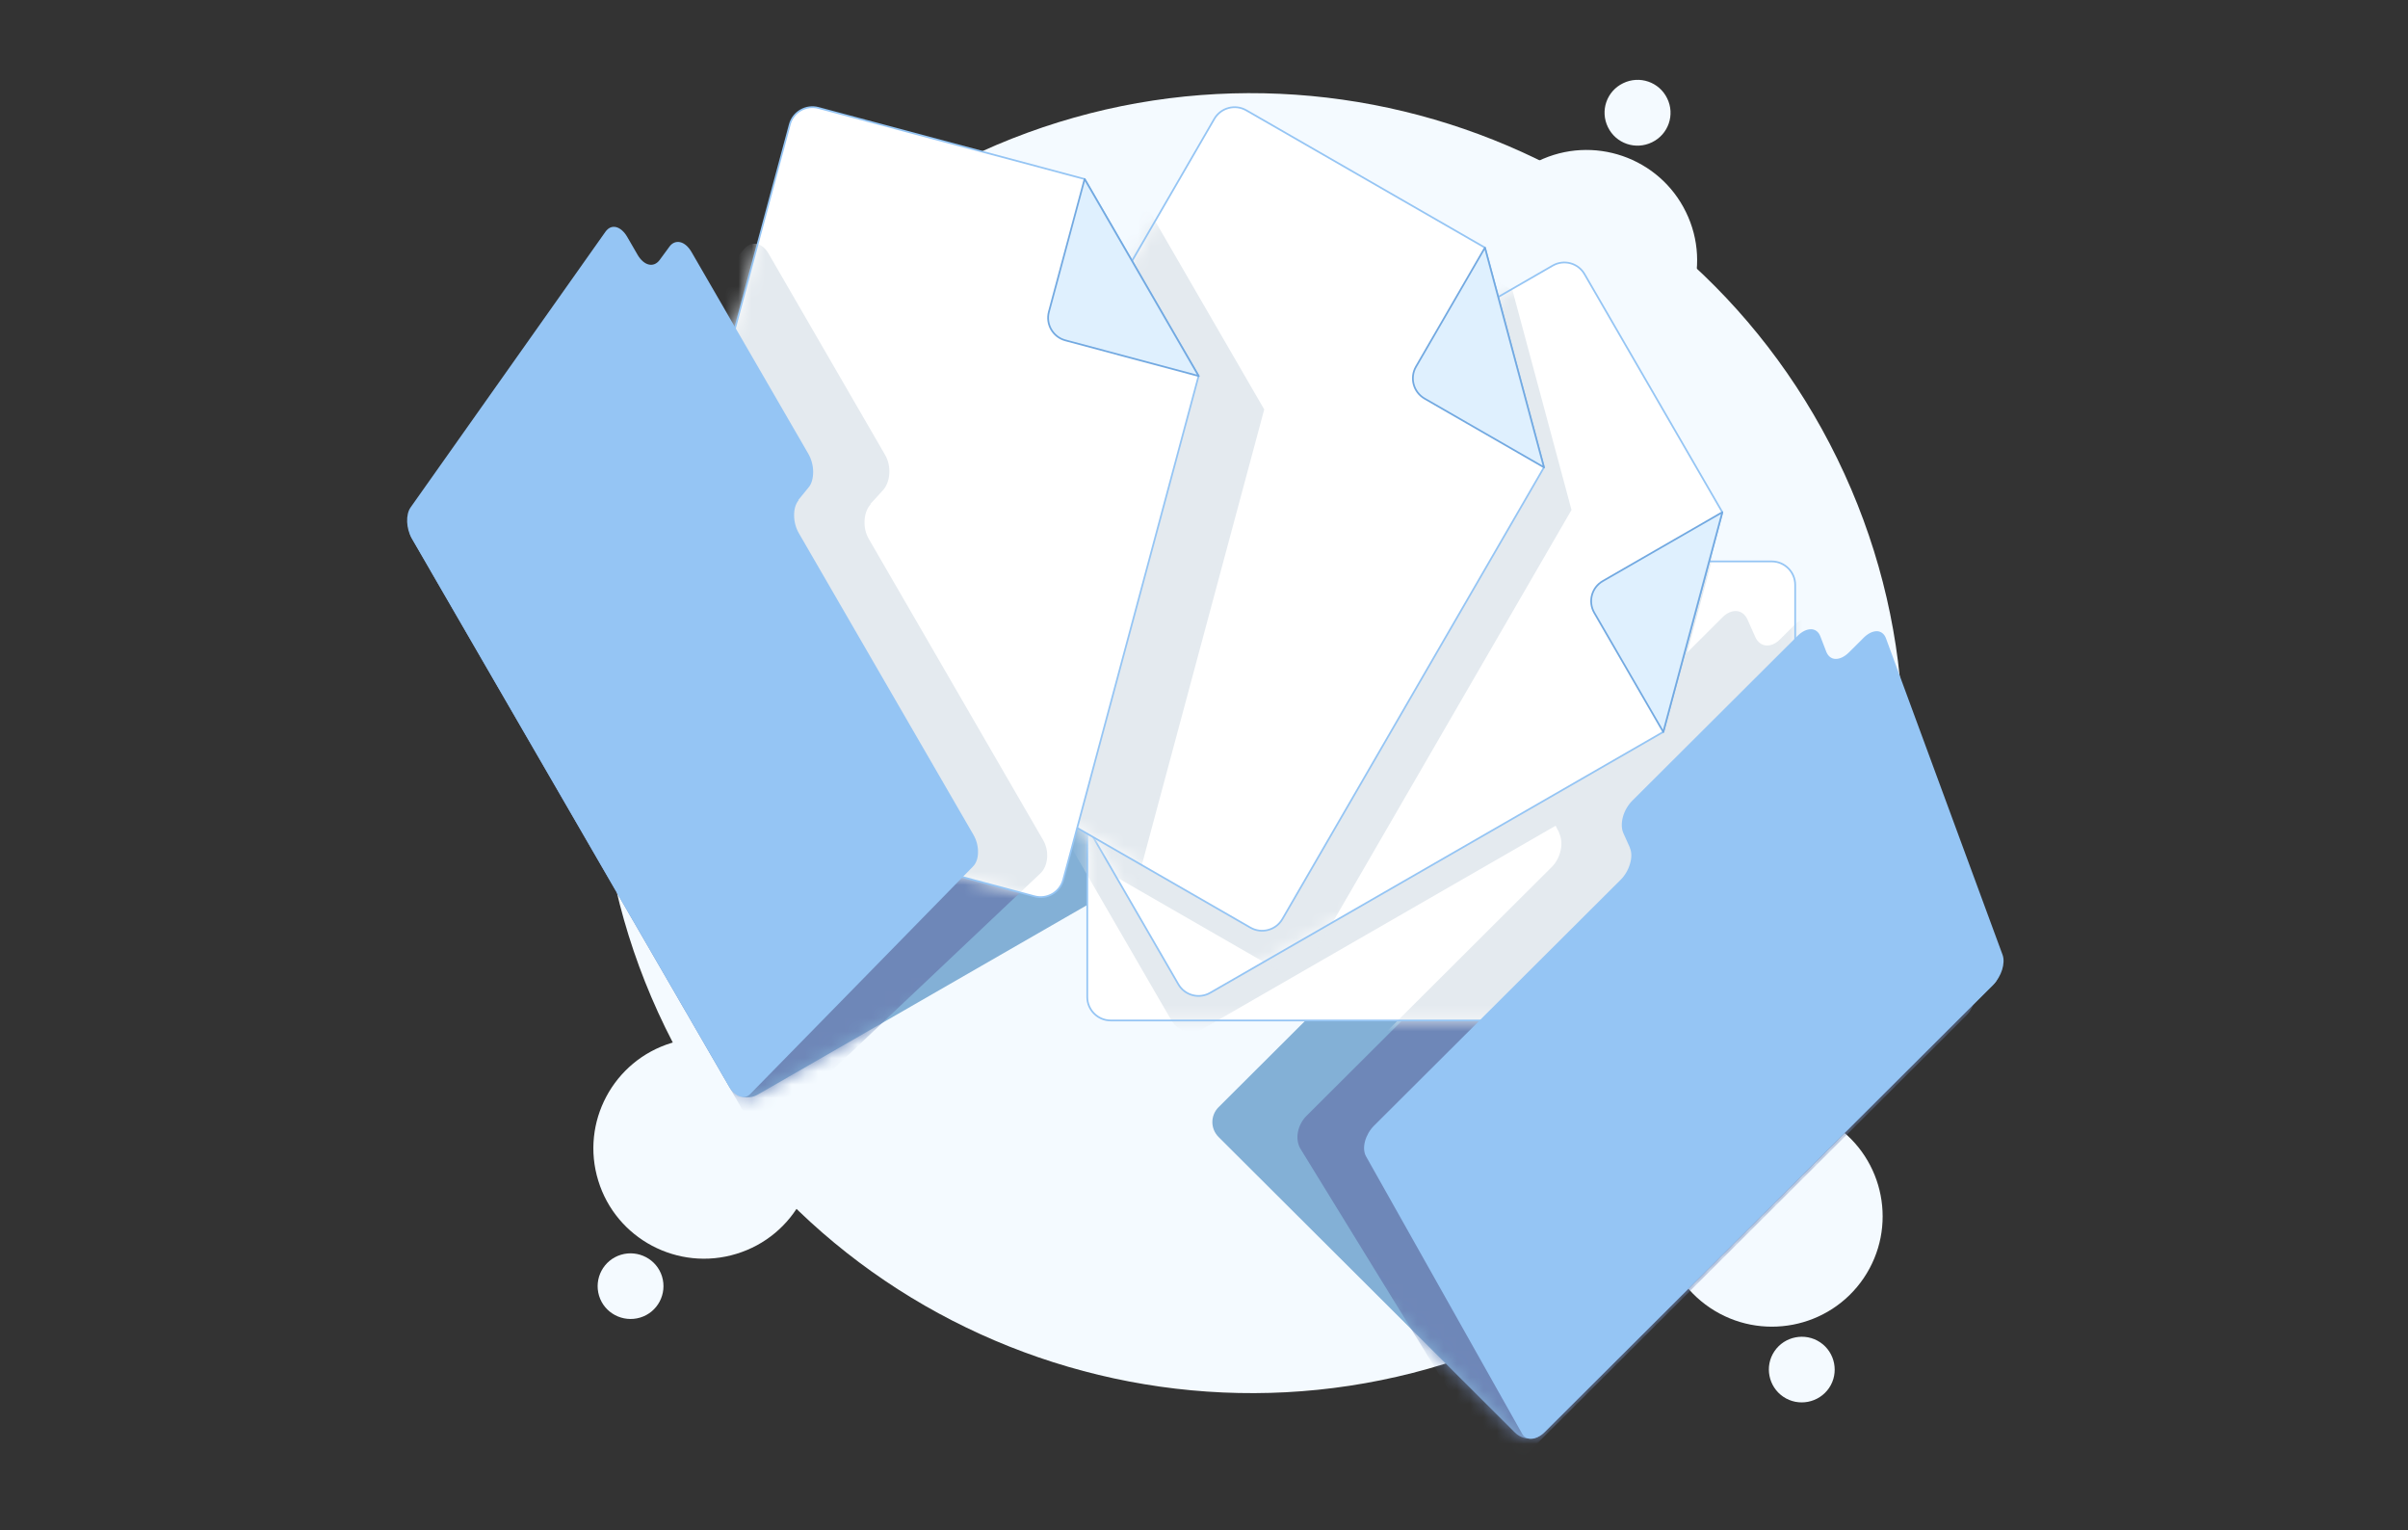<svg width="181" height="115" viewBox="0 0 181 115" fill="none" xmlns="http://www.w3.org/2000/svg">
<rect x="0" y="0" width="181" height="115" fill="#333333" stroke="none"/>
<path fill-rule="evenodd" clip-rule="evenodd" d="M137.851 84.524C141.654 87.086 142.657 92.242 140.087 96.043C137.517 99.835 132.345 100.834 128.532 98.272C124.729 95.71 123.726 90.554 126.296 86.753C128.866 82.962 134.038 81.962 137.851 84.524Z" fill="#F4FAFF"/>
<path fill-rule="evenodd" clip-rule="evenodd" d="M136.817 100.869C137.945 101.629 138.248 103.171 137.486 104.296C136.723 105.421 135.177 105.723 134.048 104.962C132.92 104.202 132.617 102.66 133.38 101.536C134.142 100.411 135.689 100.109 136.817 100.869Z" fill="#F4FAFF"/>
<path fill-rule="evenodd" clip-rule="evenodd" d="M60.869 83.866C62.217 88.24 59.741 92.885 55.353 94.219C50.965 95.562 46.305 93.094 44.968 88.719C43.62 84.345 46.096 79.7 50.484 78.366C54.872 77.023 59.532 79.491 60.869 83.866Z" fill="#F4FAFF"/>
<path fill-rule="evenodd" clip-rule="evenodd" d="M49.763 95.924C50.16 97.226 49.429 98.612 48.123 99.007C46.817 99.403 45.427 98.674 45.03 97.372C44.633 96.07 45.365 94.685 46.671 94.289C47.977 93.894 49.366 94.623 49.763 95.924Z" fill="#F4FAFF"/>
<path fill-rule="evenodd" clip-rule="evenodd" d="M122.89 27.013C127.017 25.013 128.741 20.045 126.724 15.931C124.718 11.817 119.735 10.098 115.608 12.109C111.481 14.108 109.757 19.076 111.773 23.191C113.779 27.305 118.763 29.023 122.89 27.013Z" fill="#F4FAFF"/>
<path fill-rule="evenodd" clip-rule="evenodd" d="M124.175 10.691C125.408 10.097 125.92 8.618 125.314 7.389C124.718 6.16 123.235 5.65 122.002 6.254C120.769 6.848 120.257 8.327 120.863 9.556C121.459 10.785 122.942 11.295 124.175 10.691Z" fill="#F4FAFF"/>
<path fill-rule="evenodd" clip-rule="evenodd" d="M138.102 34.471C149.939 58.708 139.805 87.965 115.493 99.755C91.18 111.555 61.832 101.452 50.005 77.216C38.168 52.979 48.302 23.722 72.615 11.932C96.927 0.132 126.275 10.235 138.102 34.471Z" fill="#F4FAFF"/>
<path fill-rule="evenodd" clip-rule="evenodd" d="M108.597 64.02C108.89 64.311 109.057 64.718 109.057 65.134C109.057 65.551 108.89 65.947 108.597 66.249C105.202 69.634 94.994 79.809 91.588 83.205C91.296 83.496 91.128 83.903 91.128 84.319C91.128 84.736 91.296 85.132 91.588 85.434C95.673 89.506 109.778 103.567 113.863 107.639C114.48 108.254 115.472 108.254 116.088 107.639C121.438 102.307 144.475 79.341 149.825 74.008C150.441 73.394 150.441 72.404 149.825 71.79C145.74 67.717 131.635 53.656 127.55 49.584C127.257 49.292 126.85 49.126 126.432 49.126C126.014 49.126 125.617 49.292 125.314 49.584C124.98 49.917 124.624 50.271 124.29 50.605C123.998 50.896 123.59 51.063 123.172 51.063C122.754 51.063 122.357 50.896 122.054 50.605C121.72 50.271 121.354 49.907 121.02 49.574C120.727 49.282 120.32 49.115 119.902 49.115C119.484 49.115 119.087 49.282 118.784 49.574C116.245 52.105 110.07 58.26 107.532 60.791C107.239 61.083 107.072 61.489 107.072 61.905C107.072 62.322 107.239 62.718 107.532 63.02C107.866 63.353 108.232 63.718 108.566 64.051L108.597 64.02Z" fill="#83B0D6"/>
<mask id="mask0_2497_2407" style="mask-type:luminance" maskUnits="userSpaceOnUse" x="91" y="49" width="60" height="60">
<path d="M108.597 64.02C108.89 64.311 109.057 64.718 109.057 65.134C109.057 65.551 108.89 65.947 108.597 66.249C105.202 69.634 94.994 79.809 91.588 83.205C91.296 83.496 91.128 83.903 91.128 84.319C91.128 84.736 91.296 85.132 91.588 85.434C95.673 89.506 109.778 103.567 113.863 107.639C114.48 108.254 115.472 108.254 116.088 107.639C121.438 102.307 144.475 79.341 149.825 74.008C150.441 73.394 150.441 72.404 149.825 71.79C145.74 67.717 131.635 53.656 127.55 49.584C127.257 49.292 126.85 49.126 126.432 49.126C126.014 49.126 125.617 49.292 125.314 49.584C124.98 49.917 124.624 50.271 124.29 50.605C123.998 50.896 123.59 51.063 123.172 51.063C122.754 51.063 122.357 50.896 122.054 50.605C121.72 50.271 121.354 49.907 121.02 49.574C120.727 49.282 120.32 49.115 119.902 49.115C119.484 49.115 119.087 49.282 118.784 49.574C116.245 52.105 110.07 58.26 107.532 60.791C107.239 61.083 107.072 61.489 107.072 61.905C107.072 62.322 107.239 62.718 107.532 63.02C107.866 63.353 108.232 63.718 108.566 64.051L108.597 64.02Z" fill="white"/>
</mask>
<g mask="url(#mask0_2497_2407)">
<path fill-rule="evenodd" clip-rule="evenodd" d="M117.273 62.821C117.451 63.175 117.503 63.644 117.399 64.123C117.294 64.602 117.064 65.05 116.74 65.373C110.555 71.539 104.37 77.704 98.195 83.86C97.871 84.183 97.642 84.62 97.558 85.079C97.474 85.537 97.547 85.985 97.746 86.318C102.583 94.192 107.431 102.066 112.269 109.94C112.645 110.555 113.449 110.565 114.066 109.94C125.308 98.733 136.56 87.516 147.802 76.309C148.418 75.694 148.669 74.632 148.366 73.945C144.511 65.091 140.656 56.228 136.8 47.375C136.633 47 136.351 46.771 136.017 46.739C135.672 46.708 135.306 46.864 134.982 47.187C134.617 47.552 134.241 47.927 133.875 48.291C133.551 48.614 133.175 48.77 132.83 48.739C132.485 48.708 132.193 48.479 132.026 48.104C131.827 47.666 131.629 47.229 131.441 46.792C131.273 46.417 130.981 46.188 130.636 46.156C130.291 46.125 129.905 46.281 129.581 46.604C125.443 50.729 121.306 54.853 117.169 58.978C116.845 59.3 116.605 59.759 116.5 60.238C116.396 60.727 116.448 61.196 116.636 61.55C116.855 61.967 117.064 62.383 117.284 62.8L117.273 62.821Z" fill="#6E87B8"/>
</g>
<path fill-rule="evenodd" clip-rule="evenodd" d="M73.377 41.49C73.011 41.698 72.75 42.042 72.646 42.448C72.541 42.854 72.594 43.281 72.803 43.635C75.206 47.781 82.425 60.248 84.828 64.404C85.037 64.768 85.089 65.195 84.985 65.591C84.88 65.997 84.609 66.341 84.254 66.549C79.259 69.424 61.978 79.371 56.974 82.245C56.222 82.683 55.261 82.422 54.822 81.672C51.039 75.142 34.751 47.02 30.969 40.48C30.53 39.73 30.791 38.771 31.544 38.334C36.538 35.459 53.819 25.513 58.823 22.638C59.189 22.43 59.617 22.378 60.014 22.482C60.422 22.586 60.767 22.857 60.975 23.211C61.205 23.617 61.467 24.055 61.696 24.45C61.905 24.815 62.25 25.075 62.658 25.179C63.065 25.284 63.493 25.231 63.849 25.023C64.256 24.784 64.705 24.523 65.123 24.294C65.489 24.086 65.917 24.034 66.314 24.138C66.722 24.242 67.067 24.513 67.276 24.867C69.073 27.96 73.44 35.511 75.227 38.605C75.435 38.969 75.488 39.396 75.383 39.792C75.279 40.198 75.007 40.542 74.652 40.75C74.244 40.99 73.795 41.25 73.377 41.479V41.49Z" fill="#83B0D6"/>
<mask id="mask1_2497_2407" style="mask-type:luminance" maskUnits="userSpaceOnUse" x="30" y="22" width="56" height="61">
<path d="M73.377 41.49C73.011 41.698 72.75 42.042 72.646 42.448C72.541 42.854 72.594 43.281 72.803 43.635C75.206 47.781 82.425 60.248 84.828 64.404C85.037 64.768 85.089 65.195 84.985 65.591C84.88 65.997 84.609 66.341 84.254 66.549C79.259 69.424 61.978 79.371 56.974 82.245C56.222 82.683 55.261 82.422 54.822 81.672C51.039 75.142 34.751 47.02 30.969 40.48C30.53 39.73 30.791 38.771 31.544 38.334C36.538 35.459 53.819 25.513 58.823 22.638C59.189 22.43 59.617 22.378 60.014 22.482C60.422 22.586 60.767 22.857 60.975 23.211C61.205 23.617 61.467 24.055 61.696 24.45C61.905 24.815 62.25 25.075 62.658 25.179C63.065 25.284 63.493 25.231 63.849 25.023C64.256 24.784 64.705 24.523 65.123 24.294C65.489 24.086 65.917 24.034 66.314 24.138C66.722 24.242 67.067 24.513 67.276 24.867C69.073 27.96 73.44 35.511 75.227 38.605C75.435 38.969 75.488 39.396 75.383 39.792C75.279 40.198 75.007 40.542 74.652 40.75C74.244 40.99 73.795 41.25 73.377 41.479V41.49Z" fill="white"/>
</mask>
<g mask="url(#mask1_2497_2407)">
<path fill-rule="evenodd" clip-rule="evenodd" d="M65.447 37.887C65.176 38.179 65.008 38.627 64.987 39.116C64.956 39.606 65.071 40.095 65.301 40.491C69.668 48.042 74.046 55.593 78.413 63.134C78.643 63.53 78.747 64.009 78.706 64.478C78.664 64.947 78.486 65.363 78.204 65.624C71.486 71.977 64.758 78.341 58.04 84.694C57.517 85.194 56.734 84.986 56.295 84.236C48.344 70.508 40.393 56.781 32.442 43.043C32.004 42.293 32.035 41.2 32.505 40.606C38.523 33.044 44.551 25.483 50.569 17.921C50.82 17.598 51.154 17.452 51.499 17.505C51.834 17.556 52.157 17.806 52.387 18.202C52.648 18.65 52.91 19.108 53.171 19.556C53.401 19.952 53.725 20.202 54.059 20.254C54.404 20.306 54.738 20.171 54.999 19.848C55.302 19.473 55.605 19.108 55.908 18.733C56.169 18.411 56.514 18.265 56.859 18.327C57.204 18.379 57.528 18.64 57.758 19.035C60.683 24.087 63.608 29.139 66.534 34.19C66.764 34.586 66.879 35.086 66.847 35.586C66.816 36.075 66.649 36.523 66.377 36.825C66.064 37.169 65.75 37.523 65.426 37.867L65.447 37.887Z" fill="#6E87B8"/>
</g>
<path fill-rule="evenodd" clip-rule="evenodd" d="M122.806 76.683H83.491C82.519 76.683 81.725 75.892 81.725 74.923V43.948C81.725 42.979 82.519 42.188 83.491 42.188H133.171C134.142 42.188 134.936 42.979 134.936 43.948V64.591L122.806 76.683Z" fill="white"/>
<mask id="mask2_2497_2407" style="mask-type:luminance" maskUnits="userSpaceOnUse" x="81" y="42" width="54" height="35">
<path d="M122.806 76.683H83.491C82.519 76.683 81.725 75.892 81.725 74.923V43.948C81.725 42.979 82.519 42.188 83.491 42.188H133.171C134.142 42.188 134.936 42.979 134.936 43.948V64.591L122.806 76.683Z" fill="white"/>
</mask>
<g mask="url(#mask2_2497_2407)">
<path fill-rule="evenodd" clip-rule="evenodd" d="M124.488 57.697L90.439 77.299C89.592 77.788 88.516 77.497 88.036 76.653L72.5 49.823C72.009 48.979 72.301 47.906 73.147 47.427L116.172 22.66C117.018 22.17 118.094 22.462 118.575 23.305L128.929 41.188L124.488 57.707V57.697Z" fill="#E4EAEF"/>
<path fill-rule="evenodd" clip-rule="evenodd" d="M117.186 62.585C117.363 62.939 117.415 63.407 117.311 63.886C117.206 64.366 116.977 64.813 116.653 65.136C110.468 71.302 104.282 77.468 98.108 83.624C97.784 83.947 97.554 84.384 97.47 84.842C97.387 85.3 97.46 85.748 97.658 86.082C102.496 93.956 107.344 101.83 112.181 109.704C112.557 110.318 113.362 110.329 113.978 109.704C125.22 98.497 136.472 87.279 147.714 76.073C148.331 75.458 148.582 74.396 148.279 73.708C144.423 64.855 140.568 55.992 136.713 47.139C136.546 46.764 136.263 46.534 135.929 46.503C135.584 46.472 135.219 46.628 134.895 46.951C134.529 47.316 134.153 47.691 133.787 48.055C133.463 48.378 133.087 48.534 132.742 48.503C132.398 48.472 132.105 48.243 131.938 47.868C131.739 47.43 131.541 46.993 131.353 46.555C131.186 46.18 130.893 45.951 130.548 45.92C130.204 45.889 129.817 46.045 129.493 46.368C125.356 50.492 121.218 54.617 117.081 58.741C116.757 59.064 116.517 59.522 116.412 60.002C116.308 60.491 116.36 60.96 116.548 61.314C116.768 61.73 116.977 62.147 117.196 62.564L117.186 62.585Z" fill="#E4EAEF"/>
</g>
<path d="M122.806 76.683H83.491C82.519 76.683 81.725 75.892 81.725 74.923V43.948C81.725 42.979 82.519 42.188 83.491 42.188H133.171C134.142 42.188 134.936 42.979 134.936 43.948V64.591L122.806 76.683Z" stroke="#95C5F4" stroke-width="0.13" stroke-linecap="round" stroke-linejoin="round"/>
<path fill-rule="evenodd" clip-rule="evenodd" d="M122.806 76.684V66.352C122.806 65.383 123.6 64.592 124.572 64.592H134.936L122.806 76.684Z" fill="#DFF0FE" stroke="#72A9E1" stroke-width="0.13" stroke-linecap="round" stroke-linejoin="round"/>
<path fill-rule="evenodd" clip-rule="evenodd" d="M125.021 55L90.971 74.601C90.125 75.091 89.049 74.799 88.568 73.956L73.032 47.126C72.541 46.282 72.834 45.209 73.68 44.73L116.705 19.962C117.551 19.473 118.627 19.764 119.108 20.608L129.462 38.491L125.021 55.01V55Z" fill="white"/>
<mask id="mask3_2497_2407" style="mask-type:luminance" maskUnits="userSpaceOnUse" x="72" y="19" width="58" height="56">
<path d="M125.021 55L90.971 74.601C90.125 75.091 89.049 74.799 88.568 73.956L73.032 47.126C72.541 46.282 72.834 45.209 73.68 44.73L116.705 19.962C117.551 19.473 118.627 19.764 119.108 20.608L129.462 38.491L125.021 55.01V55Z" fill="white"/>
</mask>
<g mask="url(#mask3_2497_2407)">
<path fill-rule="evenodd" clip-rule="evenodd" d="M118.126 38.315L98.463 72.259C97.972 73.102 96.895 73.384 96.059 72.904L69.146 57.417C68.299 56.927 68.017 55.855 68.498 55.021L93.343 12.131C93.834 11.287 94.91 11.006 95.746 11.485L113.685 21.807L118.126 38.325V38.315Z" fill="#E4EAEF"/>
</g>
<path d="M125.021 55L90.971 74.601C90.125 75.091 89.049 74.799 88.568 73.956L73.032 47.126C72.541 46.282 72.834 45.209 73.68 44.73L116.705 19.962C117.551 19.473 118.627 19.764 119.108 20.608L129.462 38.491L125.021 55.01V55Z" stroke="#95C5F4" stroke-width="0.13" stroke-linecap="round" stroke-linejoin="round"/>
<path fill-rule="evenodd" clip-rule="evenodd" d="M125.021 54.999L119.839 46.052C119.348 45.208 119.641 44.135 120.487 43.656L129.462 38.49L125.021 55.009V54.999Z" fill="#DFF0FE" stroke="#72A9E1" stroke-width="0.13" stroke-linecap="round" stroke-linejoin="round"/>
<path fill-rule="evenodd" clip-rule="evenodd" d="M116.057 35.118L96.394 69.061C95.903 69.905 94.827 70.186 93.991 69.707L67.077 54.22C66.231 53.73 65.949 52.657 66.429 51.824L91.275 8.933C91.766 8.09 92.842 7.809 93.677 8.288L111.617 18.609L116.057 35.128V35.118Z" fill="white"/>
<mask id="mask4_2497_2407" style="mask-type:luminance" maskUnits="userSpaceOnUse" x="66" y="8" width="51" height="62">
<path d="M116.057 35.118L96.394 69.061C95.903 69.905 94.827 70.186 93.991 69.707L67.077 54.22C66.231 53.73 65.949 52.657 66.429 51.824L91.275 8.933C91.766 8.09 92.842 7.809 93.677 8.288L111.617 18.609L116.057 35.128V35.118Z" fill="white"/>
</mask>
<g mask="url(#mask4_2497_2407)">
<path fill-rule="evenodd" clip-rule="evenodd" d="M95.025 30.774L84.849 68.634C84.598 69.571 83.627 70.123 82.697 69.873L52.68 61.853C51.739 61.603 51.186 60.635 51.437 59.708L64.298 11.87C64.549 10.932 65.52 10.38 66.45 10.63L86.458 15.973L95.036 30.784L95.025 30.774Z" fill="#E4EAEF"/>
</g>
<path d="M116.057 35.118L96.394 69.061C95.903 69.905 94.827 70.186 93.991 69.707L67.077 54.22C66.231 53.73 65.949 52.657 66.429 51.824L91.275 8.933C91.766 8.09 92.842 7.809 93.677 8.288L111.617 18.609L116.057 35.128V35.118Z" stroke="#95C5F4" stroke-width="0.13" stroke-linecap="round" stroke-linejoin="round"/>
<path fill-rule="evenodd" clip-rule="evenodd" d="M116.057 35.118L107.082 29.952C106.236 29.462 105.954 28.389 106.434 27.556L111.617 18.609L116.057 35.128V35.118Z" fill="#DFF0FE" stroke="#72A9E1" stroke-width="0.13" stroke-linecap="round" stroke-linejoin="round"/>
<path fill-rule="evenodd" clip-rule="evenodd" d="M90.094 28.254L79.918 66.114C79.667 67.052 78.695 67.604 77.765 67.354L47.748 59.334C46.808 59.084 46.254 58.115 46.505 57.188L59.367 9.35C59.617 8.413 60.589 7.861 61.519 8.111L81.526 13.454L90.104 28.265L90.094 28.254Z" fill="white"/>
<mask id="mask5_2497_2407" style="mask-type:luminance" maskUnits="userSpaceOnUse" x="46" y="8" width="45" height="60">
<path d="M90.094 28.254L79.918 66.114C79.667 67.052 78.695 67.604 77.765 67.354L47.748 59.334C46.808 59.084 46.254 58.115 46.505 57.188L59.367 9.35C59.617 8.413 60.589 7.861 61.519 8.111L81.526 13.454L90.104 28.265L90.094 28.254Z" fill="white"/>
</mask>
<g mask="url(#mask5_2497_2407)">
<path fill-rule="evenodd" clip-rule="evenodd" d="M65.447 37.889C65.176 38.181 65.008 38.629 64.987 39.118C64.956 39.608 65.071 40.097 65.301 40.493C69.668 48.044 74.046 55.596 78.413 63.136C78.643 63.532 78.747 64.011 78.706 64.48C78.664 64.948 78.486 65.365 78.204 65.626C71.486 71.979 64.758 78.343 58.04 84.696C57.517 85.196 56.734 84.988 56.295 84.238C48.344 70.51 40.393 56.783 32.442 43.045C32.004 42.295 32.035 41.201 32.505 40.608C38.523 33.046 44.551 25.485 50.569 17.923C50.82 17.6 51.154 17.454 51.499 17.506C51.834 17.558 52.157 17.808 52.387 18.204C52.648 18.652 52.91 19.11 53.171 19.558C53.401 19.954 53.725 20.204 54.059 20.256C54.404 20.308 54.738 20.173 54.999 19.85C55.302 19.475 55.605 19.11 55.908 18.735C56.169 18.413 56.514 18.267 56.859 18.329C57.204 18.381 57.528 18.642 57.758 19.038C60.683 24.089 63.608 29.14 66.534 34.192C66.764 34.588 66.879 35.088 66.847 35.587C66.816 36.077 66.649 36.525 66.377 36.827C66.064 37.171 65.75 37.525 65.426 37.868L65.447 37.889Z" fill="#E4EAEF"/>
</g>
<path d="M90.094 28.254L79.918 66.114C79.667 67.052 78.695 67.604 77.765 67.354L47.748 59.334C46.808 59.084 46.254 58.115 46.505 57.188L59.367 9.35C59.617 8.413 60.589 7.861 61.519 8.111L81.526 13.454L90.104 28.265L90.094 28.254Z" stroke="#95C5F4" stroke-width="0.13" stroke-linecap="round" stroke-linejoin="round"/>
<path fill-rule="evenodd" clip-rule="evenodd" d="M90.094 28.253L80.085 25.577C79.144 25.327 78.591 24.358 78.842 23.431L81.527 13.453L90.104 28.264L90.094 28.253Z" fill="#DFF0FE" stroke="#72A9E1" stroke-width="0.13" stroke-linecap="round" stroke-linejoin="round"/>
<path fill-rule="evenodd" clip-rule="evenodd" d="M60.025 37.594C59.805 37.865 59.68 38.271 59.691 38.74C59.691 39.208 59.826 39.698 60.056 40.083C64.423 47.634 68.801 55.186 73.168 62.726C73.398 63.122 73.523 63.591 73.513 64.039C73.513 64.487 73.377 64.872 73.137 65.112C67.558 70.809 61.979 76.516 56.389 82.213C55.95 82.661 55.24 82.411 54.811 81.662C46.861 67.934 38.91 54.206 30.959 40.469C30.52 39.719 30.478 38.667 30.865 38.125C35.744 31.22 40.633 24.314 45.513 17.409C45.722 17.117 46.004 16.992 46.307 17.065C46.61 17.138 46.913 17.399 47.142 17.794C47.404 18.242 47.665 18.701 47.926 19.148C48.156 19.544 48.459 19.805 48.762 19.877C49.065 19.95 49.358 19.836 49.577 19.544C49.828 19.211 50.068 18.867 50.319 18.534C50.528 18.242 50.831 18.128 51.134 18.201C51.447 18.273 51.75 18.544 51.98 18.94C54.905 23.991 57.831 29.043 60.756 34.094C60.986 34.49 61.122 34.98 61.122 35.459C61.122 35.938 61.007 36.355 60.788 36.615C60.526 36.927 60.265 37.25 60.014 37.563L60.025 37.594Z" fill="#95C5F4"/>
<path fill-rule="evenodd" clip-rule="evenodd" d="M122.503 63.698C122.65 64.01 122.66 64.448 122.524 64.896C122.399 65.344 122.148 65.781 121.824 66.104C115.639 72.27 109.454 78.436 103.279 84.591C102.955 84.914 102.715 85.341 102.6 85.768C102.485 86.206 102.517 86.612 102.684 86.903C106.591 93.85 110.509 100.797 114.417 107.745C114.72 108.286 115.472 108.234 116.088 107.62C127.33 96.413 138.583 85.195 149.825 73.988C150.441 73.374 150.755 72.374 150.525 71.749C147.599 63.823 144.674 55.886 141.759 47.96C141.634 47.627 141.383 47.439 141.08 47.429C140.766 47.429 140.411 47.596 140.087 47.919C139.722 48.283 139.345 48.658 138.98 49.023C138.656 49.345 138.29 49.523 137.977 49.512C137.663 49.512 137.413 49.314 137.277 48.981C137.13 48.596 136.974 48.2 136.827 47.814C136.702 47.481 136.441 47.283 136.127 47.283C135.804 47.283 135.448 47.45 135.114 47.783C130.977 51.908 126.839 56.032 122.702 60.157C122.378 60.48 122.117 60.917 121.991 61.375C121.866 61.834 121.877 62.271 122.012 62.583C122.179 62.958 122.347 63.323 122.514 63.698H122.503Z" fill="#95C5F4"/>
</svg>
